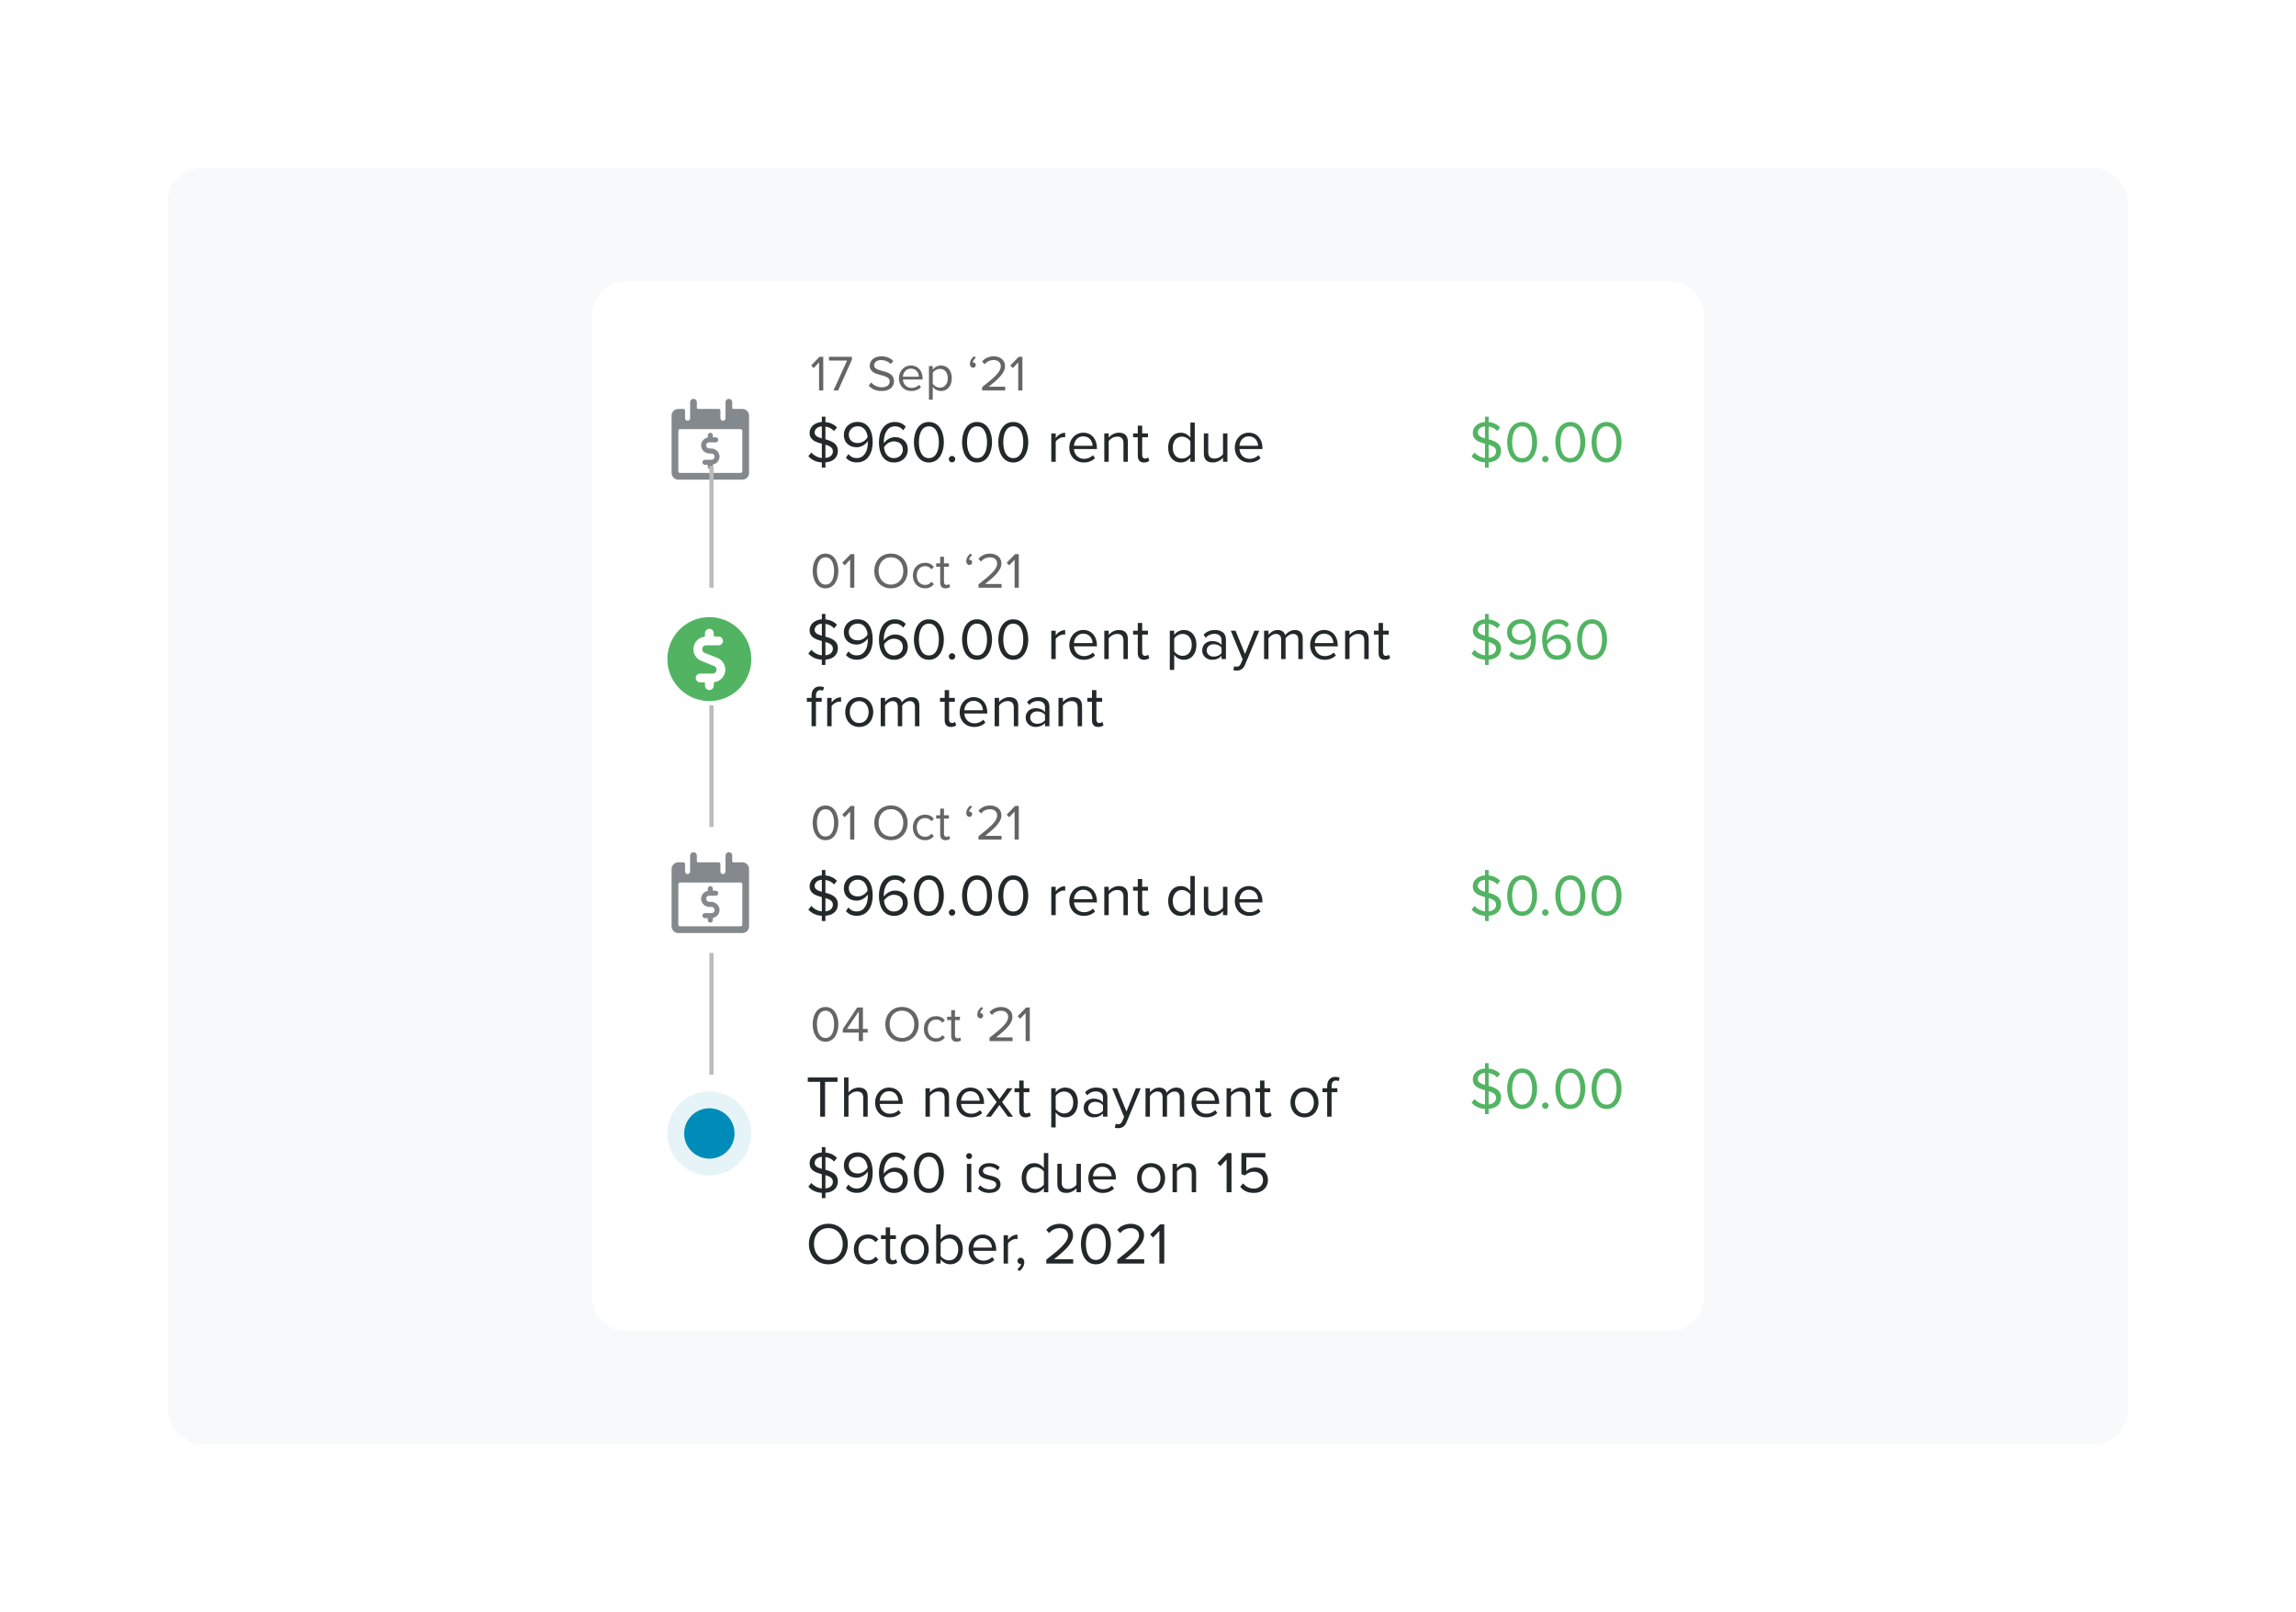 <svg width="547" height="384" viewBox="0 0 547 384" fill="none" xmlns="http://www.w3.org/2000/svg">
<g filter="url(#filter0_d_1138_4030)">
<rect x="36" y="36" width="467" height="304" rx="8" fill="#F7F9FA"/>
</g>
<g filter="url(#filter1_d_1138_4030)">
<path d="M137 71C137 66.582 140.582 63 145 63H394C398.418 63 402 66.582 402 71V305C402 309.418 398.418 313 394 313H145C140.582 313 137 309.418 137 305V71Z" fill="white"/>
<path d="M191.402 262V253.698H188.448V252.662H195.532V253.698H192.564V262H191.402ZM201.67 262V257.548C201.67 256.358 201.054 256.008 200.144 256.008C199.332 256.008 198.548 256.512 198.142 257.058V262H197.092V252.662H198.142V256.218C198.618 255.658 199.542 255.07 200.564 255.07C201.978 255.07 202.72 255.756 202.72 257.226V262H201.67ZM204.481 258.612C204.481 256.652 205.881 255.07 207.813 255.07C209.857 255.07 211.061 256.666 211.061 258.696V258.962H205.587C205.671 260.236 206.567 261.3 208.023 261.3C208.793 261.3 209.577 260.992 210.109 260.446L210.613 261.132C209.941 261.804 209.031 262.168 207.925 262.168C205.923 262.168 204.481 260.726 204.481 258.612ZM207.799 255.938C206.357 255.938 205.643 257.156 205.587 258.192H210.025C210.011 257.184 209.339 255.938 207.799 255.938ZM221.05 262V257.576C221.05 256.386 220.448 256.008 219.538 256.008C218.712 256.008 217.928 256.512 217.536 257.058V262H216.486V255.238H217.536V256.218C218.012 255.658 218.936 255.07 219.944 255.07C221.358 255.07 222.1 255.784 222.1 257.254V262H221.05ZM223.862 258.612C223.862 256.652 225.262 255.07 227.194 255.07C229.238 255.07 230.442 256.666 230.442 258.696V258.962H224.968C225.052 260.236 225.948 261.3 227.404 261.3C228.174 261.3 228.958 260.992 229.49 260.446L229.994 261.132C229.322 261.804 228.412 262.168 227.306 262.168C225.304 262.168 223.862 260.726 223.862 258.612ZM227.18 255.938C225.738 255.938 225.024 257.156 224.968 258.192H229.406C229.392 257.184 228.72 255.938 227.18 255.938ZM236.13 262L234.1 259.228L232.07 262H230.866L233.456 258.528L231.006 255.238H232.224L234.1 257.814L235.976 255.238H237.194L234.744 258.528L237.348 262H236.13ZM240.322 262.168C239.328 262.168 238.824 261.594 238.824 260.586V256.162H237.704V255.238H238.824V253.39H239.874V255.238H241.246V256.162H239.874V260.362C239.874 260.866 240.098 261.23 240.56 261.23C240.854 261.23 241.134 261.104 241.274 260.95L241.582 261.734C241.316 261.986 240.938 262.168 240.322 262.168ZM247.503 264.576H246.453V255.238H247.503V256.246C247.993 255.56 248.833 255.07 249.785 255.07C251.563 255.07 252.795 256.414 252.795 258.612C252.795 260.796 251.563 262.168 249.785 262.168C248.861 262.168 248.049 261.734 247.503 260.978V264.576ZM251.689 258.612C251.689 257.114 250.877 256.008 249.519 256.008C248.693 256.008 247.867 256.498 247.503 257.086V260.138C247.867 260.726 248.693 261.23 249.519 261.23C250.877 261.23 251.689 260.11 251.689 258.612ZM258.777 262V261.23C258.217 261.846 257.447 262.168 256.537 262.168C255.389 262.168 254.171 261.398 254.171 259.928C254.171 258.416 255.389 257.702 256.537 257.702C257.461 257.702 258.231 257.996 258.777 258.626V257.408C258.777 256.498 258.049 255.98 257.069 255.98C256.257 255.98 255.599 256.274 254.997 256.918L254.507 256.19C255.235 255.434 256.103 255.07 257.209 255.07C258.637 255.07 259.827 255.714 259.827 257.352V262H258.777ZM258.777 260.572V259.298C258.371 258.738 257.657 258.458 256.915 258.458C255.935 258.458 255.249 259.074 255.249 259.942C255.249 260.796 255.935 261.412 256.915 261.412C257.657 261.412 258.371 261.132 258.777 260.572ZM261.779 263.694C261.933 263.764 262.185 263.806 262.353 263.806C262.815 263.806 263.123 263.652 263.361 263.092L263.809 262.07L260.981 255.238H262.115L264.369 260.782L266.609 255.238H267.757L264.369 263.372C263.963 264.352 263.277 264.73 262.381 264.744C262.157 264.744 261.807 264.702 261.611 264.646L261.779 263.694ZM277.072 262V257.408C277.072 256.554 276.694 256.008 275.826 256.008C275.126 256.008 274.384 256.512 274.034 257.044V262H272.984V257.408C272.984 256.554 272.62 256.008 271.738 256.008C271.052 256.008 270.324 256.512 269.96 257.058V262H268.91V255.238H269.96V256.218C270.24 255.784 271.15 255.07 272.144 255.07C273.18 255.07 273.768 255.63 273.964 256.33C274.342 255.714 275.252 255.07 276.232 255.07C277.464 255.07 278.122 255.756 278.122 257.114V262H277.072ZM279.881 258.612C279.881 256.652 281.281 255.07 283.213 255.07C285.257 255.07 286.461 256.666 286.461 258.696V258.962H280.987C281.071 260.236 281.967 261.3 283.423 261.3C284.193 261.3 284.977 260.992 285.509 260.446L286.013 261.132C285.341 261.804 284.431 262.168 283.325 262.168C281.323 262.168 279.881 260.726 279.881 258.612ZM283.199 255.938C281.757 255.938 281.043 257.156 280.987 258.192H285.425C285.411 257.184 284.739 255.938 283.199 255.938ZM292.783 262V257.576C292.783 256.386 292.181 256.008 291.271 256.008C290.445 256.008 289.661 256.512 289.269 257.058V262H288.219V255.238H289.269V256.218C289.745 255.658 290.669 255.07 291.677 255.07C293.091 255.07 293.833 255.784 293.833 257.254V262H292.783ZM297.695 262.168C296.701 262.168 296.197 261.594 296.197 260.586V256.162H295.077V255.238H296.197V253.39H297.247V255.238H298.619V256.162H297.247V260.362C297.247 260.866 297.471 261.23 297.933 261.23C298.227 261.23 298.507 261.104 298.647 260.95L298.955 261.734C298.689 261.986 298.311 262.168 297.695 262.168ZM306.78 262.168C304.722 262.168 303.434 260.572 303.434 258.612C303.434 256.652 304.722 255.07 306.78 255.07C308.838 255.07 310.126 256.652 310.126 258.612C310.126 260.572 308.838 262.168 306.78 262.168ZM306.78 261.23C308.222 261.23 309.02 259.998 309.02 258.612C309.02 257.24 308.222 256.008 306.78 256.008C305.338 256.008 304.526 257.24 304.526 258.612C304.526 259.998 305.338 261.23 306.78 261.23ZM312.189 262V256.162H311.069V255.238H312.189V254.72C312.189 253.32 312.973 252.522 314.149 252.522C314.541 252.522 314.905 252.592 315.171 252.76L314.905 253.544C314.737 253.446 314.541 253.39 314.303 253.39C313.617 253.39 313.239 253.866 313.239 254.72V255.238H314.611V256.162H313.239V262H312.189ZM195.616 277.424C195.616 278.684 194.818 279.986 192.648 280.14V281.4H191.794V280.154C190.366 280.07 189.288 279.482 188.588 278.684L189.288 277.802C189.834 278.418 190.688 278.992 191.794 279.104V275.702C190.366 275.324 188.882 274.834 188.882 273.112C188.882 271.656 190.114 270.634 191.794 270.522V269.248H192.648V270.55C193.81 270.648 194.734 271.11 195.406 271.824L194.706 272.678C194.16 272.062 193.432 271.726 192.648 271.614V274.652C194.09 275.058 195.616 275.59 195.616 277.424ZM190.086 273.042C190.086 273.84 190.856 274.162 191.794 274.428V271.572C190.786 271.628 190.086 272.216 190.086 273.042ZM192.648 279.09C193.992 278.978 194.426 278.166 194.426 277.522C194.426 276.57 193.614 276.22 192.648 275.926V279.09ZM197.532 279.034L198.12 278.166C198.596 278.726 199.156 279.118 200.122 279.118C202.012 279.118 202.754 277.228 202.754 275.464C202.754 275.338 202.754 275.212 202.74 275.086C202.334 275.73 201.298 276.542 200.108 276.542C198.428 276.542 197.042 275.548 197.042 273.56C197.042 271.95 198.274 270.508 200.304 270.508C202.922 270.508 203.916 272.79 203.916 275.338C203.916 277.858 202.74 280.154 200.122 280.154C198.932 280.154 198.12 279.706 197.532 279.034ZM202.698 274.148C202.6 272.986 201.984 271.544 200.36 271.544C198.932 271.544 198.218 272.636 198.218 273.518C198.218 274.89 199.17 275.534 200.374 275.534C201.298 275.534 202.208 274.974 202.698 274.148ZM205.399 275.352C205.399 272.818 206.575 270.522 209.193 270.522C210.397 270.522 211.209 270.984 211.783 271.642L211.195 272.51C210.719 271.95 210.173 271.558 209.193 271.558C207.387 271.558 206.561 273.392 206.561 275.226C206.561 275.352 206.561 275.464 206.575 275.59C206.981 274.946 208.017 274.134 209.221 274.134C210.901 274.134 212.273 275.128 212.273 277.116C212.273 278.74 211.041 280.168 208.997 280.168C206.393 280.168 205.399 277.886 205.399 275.352ZM211.097 277.158C211.097 275.786 210.145 275.142 208.941 275.142C208.017 275.142 207.121 275.716 206.603 276.542C206.715 277.704 207.331 279.132 208.955 279.132C210.397 279.132 211.097 278.054 211.097 277.158ZM213.727 275.338C213.727 273.056 214.735 270.522 217.297 270.522C219.845 270.522 220.867 273.056 220.867 275.338C220.867 277.606 219.845 280.168 217.297 280.168C214.735 280.168 213.727 277.606 213.727 275.338ZM219.677 275.338C219.677 273.476 219.075 271.558 217.297 271.558C215.519 271.558 214.917 273.476 214.917 275.338C214.917 277.2 215.519 279.132 217.297 279.132C219.075 279.132 219.677 277.2 219.677 275.338ZM226.877 272.104C226.499 272.104 226.177 271.782 226.177 271.39C226.177 270.998 226.499 270.69 226.877 270.69C227.269 270.69 227.591 270.998 227.591 271.39C227.591 271.782 227.269 272.104 226.877 272.104ZM226.359 280V273.238H227.409V280H226.359ZM228.973 279.104L229.519 278.348C229.967 278.866 230.821 279.314 231.745 279.314C232.781 279.314 233.341 278.852 233.341 278.194C233.341 277.452 232.515 277.214 231.605 276.99C230.457 276.724 229.155 276.416 229.155 275.016C229.155 273.966 230.065 273.07 231.675 273.07C232.823 273.07 233.635 273.504 234.181 274.05L233.691 274.778C233.285 274.288 232.543 273.924 231.675 273.924C230.751 273.924 230.177 274.344 230.177 274.946C230.177 275.604 230.947 275.814 231.829 276.024C233.005 276.29 234.363 276.626 234.363 278.124C234.363 279.258 233.453 280.168 231.703 280.168C230.597 280.168 229.659 279.832 228.973 279.104ZM244.692 280V278.992C244.188 279.678 243.362 280.168 242.41 280.168C240.646 280.168 239.4 278.824 239.4 276.626C239.4 274.47 240.632 273.07 242.41 273.07C243.32 273.07 244.146 273.518 244.692 274.26V270.662H245.742V280H244.692ZM244.692 278.166V275.1C244.314 274.512 243.502 274.008 242.662 274.008C241.304 274.008 240.492 275.128 240.492 276.626C240.492 278.124 241.304 279.23 242.662 279.23C243.502 279.23 244.314 278.754 244.692 278.166ZM252.466 280V279.048C251.948 279.636 251.066 280.168 250.058 280.168C248.644 280.168 247.902 279.482 247.902 278.012V273.238H248.952V277.69C248.952 278.88 249.554 279.23 250.464 279.23C251.29 279.23 252.074 278.754 252.466 278.208V273.238H253.516V280H252.466ZM255.278 276.612C255.278 274.652 256.678 273.07 258.61 273.07C260.654 273.07 261.858 274.666 261.858 276.696V276.962H256.384C256.468 278.236 257.364 279.3 258.82 279.3C259.59 279.3 260.374 278.992 260.906 278.446L261.41 279.132C260.738 279.804 259.828 280.168 258.722 280.168C256.72 280.168 255.278 278.726 255.278 276.612ZM258.596 273.938C257.154 273.938 256.44 275.156 256.384 276.192H260.822C260.808 275.184 260.136 273.938 258.596 273.938ZM270.237 280.168C268.179 280.168 266.891 278.572 266.891 276.612C266.891 274.652 268.179 273.07 270.237 273.07C272.295 273.07 273.583 274.652 273.583 276.612C273.583 278.572 272.295 280.168 270.237 280.168ZM270.237 279.23C271.679 279.23 272.477 277.998 272.477 276.612C272.477 275.24 271.679 274.008 270.237 274.008C268.795 274.008 267.983 275.24 267.983 276.612C267.983 277.998 268.795 279.23 270.237 279.23ZM279.915 280V275.576C279.915 274.386 279.313 274.008 278.403 274.008C277.577 274.008 276.793 274.512 276.401 275.058V280H275.351V273.238H276.401V274.218C276.877 273.658 277.801 273.07 278.809 273.07C280.223 273.07 280.965 273.784 280.965 275.254V280H279.915ZM288.228 280V272.202L286.73 273.784L286.03 273.07L288.368 270.662H289.39V280H288.228ZM291.461 278.67L292.175 277.9C292.791 278.684 293.603 279.132 294.751 279.132C296.025 279.132 296.907 278.264 296.907 277.13C296.907 275.898 296.025 275.114 294.765 275.114C293.939 275.114 293.239 275.38 292.609 275.996L291.755 275.702V270.662H297.467V271.698H292.917V274.946C293.365 274.498 294.163 274.106 295.101 274.106C296.655 274.106 298.069 275.17 298.069 277.088C298.069 278.992 296.627 280.168 294.751 280.168C293.169 280.168 292.161 279.594 291.461 278.67ZM188.714 292.338C188.714 289.58 190.576 287.508 193.348 287.508C196.106 287.508 197.982 289.58 197.982 292.338C197.982 295.096 196.106 297.168 193.348 297.168C190.576 297.168 188.714 295.096 188.714 292.338ZM196.778 292.338C196.778 290.154 195.434 288.544 193.348 288.544C191.248 288.544 189.918 290.154 189.918 292.338C189.918 294.508 191.248 296.132 193.348 296.132C195.434 296.132 196.778 294.508 196.778 292.338ZM199.42 293.612C199.42 291.61 200.778 290.07 202.794 290.07C204.026 290.07 204.754 290.574 205.272 291.246L204.572 291.89C204.124 291.274 203.55 291.008 202.85 291.008C201.408 291.008 200.512 292.114 200.512 293.612C200.512 295.11 201.408 296.23 202.85 296.23C203.55 296.23 204.124 295.95 204.572 295.348L205.272 295.992C204.754 296.664 204.026 297.168 202.794 297.168C200.778 297.168 199.42 295.628 199.42 293.612ZM208.509 297.168C207.515 297.168 207.011 296.594 207.011 295.586V291.162H205.891V290.238H207.011V288.39H208.061V290.238H209.433V291.162H208.061V295.362C208.061 295.866 208.285 296.23 208.747 296.23C209.041 296.23 209.321 296.104 209.461 295.95L209.769 296.734C209.503 296.986 209.125 297.168 208.509 297.168ZM213.927 297.168C211.869 297.168 210.581 295.572 210.581 293.612C210.581 291.652 211.869 290.07 213.927 290.07C215.985 290.07 217.273 291.652 217.273 293.612C217.273 295.572 215.985 297.168 213.927 297.168ZM213.927 296.23C215.369 296.23 216.167 294.998 216.167 293.612C216.167 292.24 215.369 291.008 213.927 291.008C212.485 291.008 211.673 292.24 211.673 293.612C211.673 294.998 212.485 296.23 213.927 296.23ZM219.042 297V287.662H220.092V291.26C220.638 290.518 221.45 290.07 222.374 290.07C224.138 290.07 225.384 291.47 225.384 293.626C225.384 295.824 224.138 297.168 222.374 297.168C221.422 297.168 220.596 296.678 220.092 295.992V297H219.042ZM220.092 295.166C220.456 295.754 221.282 296.23 222.108 296.23C223.48 296.23 224.292 295.124 224.292 293.626C224.292 292.128 223.48 291.008 222.108 291.008C221.282 291.008 220.456 291.512 220.092 292.1V295.166ZM226.76 293.612C226.76 291.652 228.16 290.07 230.092 290.07C232.136 290.07 233.34 291.666 233.34 293.696V293.962H227.866C227.95 295.236 228.846 296.3 230.302 296.3C231.072 296.3 231.856 295.992 232.388 295.446L232.892 296.132C232.22 296.804 231.31 297.168 230.204 297.168C228.202 297.168 226.76 295.726 226.76 293.612ZM230.078 290.938C228.636 290.938 227.922 292.156 227.866 293.192H232.304C232.29 292.184 231.618 290.938 230.078 290.938ZM235.098 297V290.238H236.148V291.33C236.694 290.616 237.478 290.098 238.402 290.098V291.176C238.276 291.148 238.15 291.134 237.982 291.134C237.338 291.134 236.456 291.666 236.148 292.212V297H235.098ZM238.88 298.778L238.362 298.344C238.81 298.05 239.216 297.504 239.272 297.042C239.244 297.056 239.146 297.07 239.076 297.07C238.684 297.07 238.404 296.776 238.404 296.356C238.404 295.95 238.726 295.6 239.146 295.6C239.608 295.6 240.028 295.992 240.028 296.664C240.028 297.518 239.524 298.316 238.88 298.778ZM245.27 297V296.076C248.63 293.43 250.45 291.876 250.45 290.266C250.45 289.076 249.47 288.558 248.504 288.558C247.384 288.558 246.516 289.034 245.97 289.734L245.256 288.992C245.97 288.054 247.188 287.522 248.504 287.522C250.058 287.522 251.64 288.404 251.64 290.266C251.64 292.17 249.708 293.906 247.104 295.964H251.682V297H245.27ZM253.516 292.338C253.516 290.056 254.524 287.522 257.086 287.522C259.634 287.522 260.656 290.056 260.656 292.338C260.656 294.606 259.634 297.168 257.086 297.168C254.524 297.168 253.516 294.606 253.516 292.338ZM259.466 292.338C259.466 290.476 258.864 288.558 257.086 288.558C255.308 288.558 254.706 290.476 254.706 292.338C254.706 294.2 255.308 296.132 257.086 296.132C258.864 296.132 259.466 294.2 259.466 292.338ZM262.187 297V296.076C265.547 293.43 267.367 291.876 267.367 290.266C267.367 289.076 266.387 288.558 265.421 288.558C264.301 288.558 263.433 289.034 262.887 289.734L262.173 288.992C262.887 288.054 264.105 287.522 265.421 287.522C266.975 287.522 268.557 288.404 268.557 290.266C268.557 292.17 266.625 293.906 264.021 295.964H268.599V297H262.187ZM272.211 297V289.202L270.713 290.784L270.013 290.07L272.351 287.662H273.373V297H272.211Z" fill="#23282A"/>
<path d="M353.616 257.424C353.616 258.684 352.818 259.986 350.648 260.14V261.4H349.794V260.154C348.366 260.07 347.288 259.482 346.588 258.684L347.288 257.802C347.834 258.418 348.688 258.992 349.794 259.104V255.702C348.366 255.324 346.882 254.834 346.882 253.112C346.882 251.656 348.114 250.634 349.794 250.522V249.248H350.648V250.55C351.81 250.648 352.734 251.11 353.406 251.824L352.706 252.678C352.16 252.062 351.432 251.726 350.648 251.614V254.652C352.09 255.058 353.616 255.59 353.616 257.424ZM348.086 253.042C348.086 253.84 348.856 254.162 349.794 254.428V251.572C348.786 251.628 348.086 252.216 348.086 253.042ZM350.648 259.09C351.992 258.978 352.426 258.166 352.426 257.522C352.426 256.57 351.614 256.22 350.648 255.926V259.09ZM355.07 255.338C355.07 253.056 356.078 250.522 358.64 250.522C361.188 250.522 362.21 253.056 362.21 255.338C362.21 257.606 361.188 260.168 358.64 260.168C356.078 260.168 355.07 257.606 355.07 255.338ZM361.02 255.338C361.02 253.476 360.418 251.558 358.64 251.558C356.862 251.558 356.26 253.476 356.26 255.338C356.26 257.2 356.862 259.132 358.64 259.132C360.418 259.132 361.02 257.2 361.02 255.338ZM363.388 259.37C363.388 258.95 363.738 258.6 364.158 258.6C364.578 258.6 364.928 258.95 364.928 259.37C364.928 259.79 364.578 260.14 364.158 260.14C363.738 260.14 363.388 259.79 363.388 259.37ZM366.546 255.338C366.546 253.056 367.554 250.522 370.116 250.522C372.664 250.522 373.686 253.056 373.686 255.338C373.686 257.606 372.664 260.168 370.116 260.168C367.554 260.168 366.546 257.606 366.546 255.338ZM372.496 255.338C372.496 253.476 371.894 251.558 370.116 251.558C368.338 251.558 367.736 253.476 367.736 255.338C367.736 257.2 368.338 259.132 370.116 259.132C371.894 259.132 372.496 257.2 372.496 255.338ZM375.175 255.338C375.175 253.056 376.183 250.522 378.745 250.522C381.293 250.522 382.315 253.056 382.315 255.338C382.315 257.606 381.293 260.168 378.745 260.168C376.183 260.168 375.175 257.606 375.175 255.338ZM381.125 255.338C381.125 253.476 380.523 251.558 378.745 251.558C376.967 251.558 376.365 253.476 376.365 255.338C376.365 257.2 376.967 259.132 378.745 259.132C380.523 259.132 381.125 257.2 381.125 255.338Z" fill="#52B462"/>
<path d="M353.616 150.424C353.616 151.684 352.818 152.986 350.648 153.14V154.4H349.794V153.154C348.366 153.07 347.288 152.482 346.588 151.684L347.288 150.802C347.834 151.418 348.688 151.992 349.794 152.104V148.702C348.366 148.324 346.882 147.834 346.882 146.112C346.882 144.656 348.114 143.634 349.794 143.522V142.248H350.648V143.55C351.81 143.648 352.734 144.11 353.406 144.824L352.706 145.678C352.16 145.062 351.432 144.726 350.648 144.614V147.652C352.09 148.058 353.616 148.59 353.616 150.424ZM348.086 146.042C348.086 146.84 348.856 147.162 349.794 147.428V144.572C348.786 144.628 348.086 145.216 348.086 146.042ZM350.648 152.09C351.992 151.978 352.426 151.166 352.426 150.522C352.426 149.57 351.614 149.22 350.648 148.926V152.09ZM355.532 152.034L356.12 151.166C356.596 151.726 357.156 152.118 358.122 152.118C360.012 152.118 360.754 150.228 360.754 148.464C360.754 148.338 360.754 148.212 360.74 148.086C360.334 148.73 359.298 149.542 358.108 149.542C356.428 149.542 355.042 148.548 355.042 146.56C355.042 144.95 356.274 143.508 358.304 143.508C360.922 143.508 361.916 145.79 361.916 148.338C361.916 150.858 360.74 153.154 358.122 153.154C356.932 153.154 356.12 152.706 355.532 152.034ZM360.698 147.148C360.6 145.986 359.984 144.544 358.36 144.544C356.932 144.544 356.218 145.636 356.218 146.518C356.218 147.89 357.17 148.534 358.374 148.534C359.298 148.534 360.208 147.974 360.698 147.148ZM363.399 148.352C363.399 145.818 364.575 143.522 367.193 143.522C368.397 143.522 369.209 143.984 369.783 144.642L369.195 145.51C368.719 144.95 368.173 144.558 367.193 144.558C365.387 144.558 364.561 146.392 364.561 148.226C364.561 148.352 364.561 148.464 364.575 148.59C364.981 147.946 366.017 147.134 367.221 147.134C368.901 147.134 370.273 148.128 370.273 150.116C370.273 151.74 369.041 153.168 366.997 153.168C364.393 153.168 363.399 150.886 363.399 148.352ZM369.097 150.158C369.097 148.786 368.145 148.142 366.941 148.142C366.017 148.142 365.121 148.716 364.603 149.542C364.715 150.704 365.331 152.132 366.955 152.132C368.397 152.132 369.097 151.054 369.097 150.158ZM371.727 148.338C371.727 146.056 372.735 143.522 375.297 143.522C377.845 143.522 378.867 146.056 378.867 148.338C378.867 150.606 377.845 153.168 375.297 153.168C372.735 153.168 371.727 150.606 371.727 148.338ZM377.677 148.338C377.677 146.476 377.075 144.558 375.297 144.558C373.519 144.558 372.917 146.476 372.917 148.338C372.917 150.2 373.519 152.132 375.297 152.132C377.075 152.132 377.677 150.2 377.677 148.338Z" fill="#52B462"/>
<path d="M195.616 150.424C195.616 151.684 194.818 152.986 192.648 153.14V154.4H191.794V153.154C190.366 153.07 189.288 152.482 188.588 151.684L189.288 150.802C189.834 151.418 190.688 151.992 191.794 152.104V148.702C190.366 148.324 188.882 147.834 188.882 146.112C188.882 144.656 190.114 143.634 191.794 143.522V142.248H192.648V143.55C193.81 143.648 194.734 144.11 195.406 144.824L194.706 145.678C194.16 145.062 193.432 144.726 192.648 144.614V147.652C194.09 148.058 195.616 148.59 195.616 150.424ZM190.086 146.042C190.086 146.84 190.856 147.162 191.794 147.428V144.572C190.786 144.628 190.086 145.216 190.086 146.042ZM192.648 152.09C193.992 151.978 194.426 151.166 194.426 150.522C194.426 149.57 193.614 149.22 192.648 148.926V152.09ZM197.532 152.034L198.12 151.166C198.596 151.726 199.156 152.118 200.122 152.118C202.012 152.118 202.754 150.228 202.754 148.464C202.754 148.338 202.754 148.212 202.74 148.086C202.334 148.73 201.298 149.542 200.108 149.542C198.428 149.542 197.042 148.548 197.042 146.56C197.042 144.95 198.274 143.508 200.304 143.508C202.922 143.508 203.916 145.79 203.916 148.338C203.916 150.858 202.74 153.154 200.122 153.154C198.932 153.154 198.12 152.706 197.532 152.034ZM202.698 147.148C202.6 145.986 201.984 144.544 200.36 144.544C198.932 144.544 198.218 145.636 198.218 146.518C198.218 147.89 199.17 148.534 200.374 148.534C201.298 148.534 202.208 147.974 202.698 147.148ZM205.399 148.352C205.399 145.818 206.575 143.522 209.193 143.522C210.397 143.522 211.209 143.984 211.783 144.642L211.195 145.51C210.719 144.95 210.173 144.558 209.193 144.558C207.387 144.558 206.561 146.392 206.561 148.226C206.561 148.352 206.561 148.464 206.575 148.59C206.981 147.946 208.017 147.134 209.221 147.134C210.901 147.134 212.273 148.128 212.273 150.116C212.273 151.74 211.041 153.168 208.997 153.168C206.393 153.168 205.399 150.886 205.399 148.352ZM211.097 150.158C211.097 148.786 210.145 148.142 208.941 148.142C208.017 148.142 207.121 148.716 206.603 149.542C206.715 150.704 207.331 152.132 208.955 152.132C210.397 152.132 211.097 151.054 211.097 150.158ZM213.727 148.338C213.727 146.056 214.735 143.522 217.297 143.522C219.845 143.522 220.867 146.056 220.867 148.338C220.867 150.606 219.845 153.168 217.297 153.168C214.735 153.168 213.727 150.606 213.727 148.338ZM219.677 148.338C219.677 146.476 219.075 144.558 217.297 144.558C215.519 144.558 214.917 146.476 214.917 148.338C214.917 150.2 215.519 152.132 217.297 152.132C219.075 152.132 219.677 150.2 219.677 148.338ZM222.045 152.37C222.045 151.95 222.395 151.6 222.815 151.6C223.235 151.6 223.585 151.95 223.585 152.37C223.585 152.79 223.235 153.14 222.815 153.14C222.395 153.14 222.045 152.79 222.045 152.37ZM225.203 148.338C225.203 146.056 226.211 143.522 228.773 143.522C231.321 143.522 232.343 146.056 232.343 148.338C232.343 150.606 231.321 153.168 228.773 153.168C226.211 153.168 225.203 150.606 225.203 148.338ZM231.153 148.338C231.153 146.476 230.551 144.558 228.773 144.558C226.995 144.558 226.393 146.476 226.393 148.338C226.393 150.2 226.995 152.132 228.773 152.132C230.551 152.132 231.153 150.2 231.153 148.338ZM233.832 148.338C233.832 146.056 234.84 143.522 237.402 143.522C239.95 143.522 240.972 146.056 240.972 148.338C240.972 150.606 239.95 153.168 237.402 153.168C234.84 153.168 233.832 150.606 233.832 148.338ZM239.782 148.338C239.782 146.476 239.18 144.558 237.402 144.558C235.624 144.558 235.022 146.476 235.022 148.338C235.022 150.2 235.624 152.132 237.402 152.132C239.18 152.132 239.782 150.2 239.782 148.338ZM246.464 153V146.238H247.514V147.33C248.06 146.616 248.844 146.098 249.768 146.098V147.176C249.642 147.148 249.516 147.134 249.348 147.134C248.704 147.134 247.822 147.666 247.514 148.212V153H246.464ZM250.75 149.612C250.75 147.652 252.15 146.07 254.082 146.07C256.126 146.07 257.33 147.666 257.33 149.696V149.962H251.856C251.94 151.236 252.836 152.3 254.292 152.3C255.062 152.3 255.846 151.992 256.378 151.446L256.882 152.132C256.21 152.804 255.3 153.168 254.194 153.168C252.192 153.168 250.75 151.726 250.75 149.612ZM254.068 146.938C252.626 146.938 251.912 148.156 251.856 149.192H256.294C256.28 148.184 255.608 146.938 254.068 146.938ZM263.652 153V148.576C263.652 147.386 263.05 147.008 262.14 147.008C261.314 147.008 260.53 147.512 260.138 148.058V153H259.088V146.238H260.138V147.218C260.614 146.658 261.538 146.07 262.546 146.07C263.96 146.07 264.702 146.784 264.702 148.254V153H263.652ZM268.564 153.168C267.57 153.168 267.066 152.594 267.066 151.586V147.162H265.946V146.238H267.066V144.39H268.116V146.238H269.488V147.162H268.116V151.362C268.116 151.866 268.34 152.23 268.802 152.23C269.096 152.23 269.376 152.104 269.516 151.95L269.824 152.734C269.558 152.986 269.18 153.168 268.564 153.168ZM275.745 155.576H274.695V146.238H275.745V147.246C276.235 146.56 277.075 146.07 278.027 146.07C279.805 146.07 281.037 147.414 281.037 149.612C281.037 151.796 279.805 153.168 278.027 153.168C277.103 153.168 276.291 152.734 275.745 151.978V155.576ZM279.931 149.612C279.931 148.114 279.119 147.008 277.761 147.008C276.935 147.008 276.109 147.498 275.745 148.086V151.138C276.109 151.726 276.935 152.23 277.761 152.23C279.119 152.23 279.931 151.11 279.931 149.612ZM287.019 153V152.23C286.459 152.846 285.689 153.168 284.779 153.168C283.631 153.168 282.413 152.398 282.413 150.928C282.413 149.416 283.631 148.702 284.779 148.702C285.703 148.702 286.473 148.996 287.019 149.626V148.408C287.019 147.498 286.291 146.98 285.311 146.98C284.499 146.98 283.841 147.274 283.239 147.918L282.749 147.19C283.477 146.434 284.345 146.07 285.451 146.07C286.879 146.07 288.069 146.714 288.069 148.352V153H287.019ZM287.019 151.572V150.298C286.613 149.738 285.899 149.458 285.157 149.458C284.177 149.458 283.491 150.074 283.491 150.942C283.491 151.796 284.177 152.412 285.157 152.412C285.899 152.412 286.613 152.132 287.019 151.572ZM290.021 154.694C290.175 154.764 290.427 154.806 290.595 154.806C291.057 154.806 291.365 154.652 291.603 154.092L292.051 153.07L289.223 146.238H290.357L292.611 151.782L294.851 146.238H295.999L292.611 154.372C292.205 155.352 291.519 155.73 290.623 155.744C290.399 155.744 290.049 155.702 289.853 155.646L290.021 154.694ZM305.314 153V148.408C305.314 147.554 304.936 147.008 304.068 147.008C303.368 147.008 302.626 147.512 302.276 148.044V153H301.226V148.408C301.226 147.554 300.862 147.008 299.98 147.008C299.294 147.008 298.566 147.512 298.202 148.058V153H297.152V146.238H298.202V147.218C298.482 146.784 299.392 146.07 300.386 146.07C301.422 146.07 302.01 146.63 302.206 147.33C302.584 146.714 303.494 146.07 304.474 146.07C305.706 146.07 306.364 146.756 306.364 148.114V153H305.314ZM308.124 149.612C308.124 147.652 309.524 146.07 311.456 146.07C313.5 146.07 314.704 147.666 314.704 149.696V149.962H309.23C309.314 151.236 310.21 152.3 311.666 152.3C312.436 152.3 313.22 151.992 313.752 151.446L314.256 152.132C313.584 152.804 312.674 153.168 311.568 153.168C309.566 153.168 308.124 151.726 308.124 149.612ZM311.442 146.938C310 146.938 309.286 148.156 309.23 149.192H313.668C313.654 148.184 312.982 146.938 311.442 146.938ZM321.025 153V148.576C321.025 147.386 320.423 147.008 319.513 147.008C318.687 147.008 317.903 147.512 317.511 148.058V153H316.461V146.238H317.511V147.218C317.987 146.658 318.911 146.07 319.919 146.07C321.333 146.07 322.075 146.784 322.075 148.254V153H321.025ZM325.937 153.168C324.943 153.168 324.439 152.594 324.439 151.586V147.162H323.319V146.238H324.439V144.39H325.489V146.238H326.861V147.162H325.489V151.362C325.489 151.866 325.713 152.23 326.175 152.23C326.469 152.23 326.749 152.104 326.889 151.95L327.197 152.734C326.931 152.986 326.553 153.168 325.937 153.168ZM189.344 169V163.162H188.224V162.238H189.344V161.72C189.344 160.32 190.128 159.522 191.304 159.522C191.696 159.522 192.06 159.592 192.326 159.76L192.06 160.544C191.892 160.446 191.696 160.39 191.458 160.39C190.772 160.39 190.394 160.866 190.394 161.72V162.238H191.766V163.162H190.394V169H189.344ZM193.072 169V162.238H194.122V163.33C194.668 162.616 195.452 162.098 196.376 162.098V163.176C196.25 163.148 196.124 163.134 195.956 163.134C195.312 163.134 194.43 163.666 194.122 164.212V169H193.072ZM200.704 169.168C198.646 169.168 197.358 167.572 197.358 165.612C197.358 163.652 198.646 162.07 200.704 162.07C202.762 162.07 204.05 163.652 204.05 165.612C204.05 167.572 202.762 169.168 200.704 169.168ZM200.704 168.23C202.146 168.23 202.944 166.998 202.944 165.612C202.944 164.24 202.146 163.008 200.704 163.008C199.262 163.008 198.45 164.24 198.45 165.612C198.45 166.998 199.262 168.23 200.704 168.23ZM213.981 169V164.408C213.981 163.554 213.603 163.008 212.735 163.008C212.035 163.008 211.293 163.512 210.943 164.044V169H209.893V164.408C209.893 163.554 209.529 163.008 208.647 163.008C207.961 163.008 207.233 163.512 206.869 164.058V169H205.819V162.238H206.869V163.218C207.149 162.784 208.059 162.07 209.053 162.07C210.089 162.07 210.677 162.63 210.873 163.33C211.251 162.714 212.161 162.07 213.141 162.07C214.373 162.07 215.031 162.756 215.031 164.114V169H213.981ZM222.557 169.168C221.563 169.168 221.059 168.594 221.059 167.586V163.162H219.939V162.238H221.059V160.39H222.109V162.238H223.481V163.162H222.109V167.362C222.109 167.866 222.333 168.23 222.795 168.23C223.089 168.23 223.369 168.104 223.509 167.95L223.817 168.734C223.551 168.986 223.173 169.168 222.557 169.168ZM224.63 165.612C224.63 163.652 226.03 162.07 227.962 162.07C230.006 162.07 231.21 163.666 231.21 165.696V165.962H225.736C225.82 167.236 226.716 168.3 228.172 168.3C228.942 168.3 229.726 167.992 230.258 167.446L230.762 168.132C230.09 168.804 229.18 169.168 228.074 169.168C226.072 169.168 224.63 167.726 224.63 165.612ZM227.948 162.938C226.506 162.938 225.792 164.156 225.736 165.192H230.174C230.16 164.184 229.488 162.938 227.948 162.938ZM237.532 169V164.576C237.532 163.386 236.93 163.008 236.02 163.008C235.194 163.008 234.41 163.512 234.018 164.058V169H232.968V162.238H234.018V163.218C234.494 162.658 235.418 162.07 236.426 162.07C237.84 162.07 238.582 162.784 238.582 164.254V169H237.532ZM244.964 169V168.23C244.404 168.846 243.634 169.168 242.724 169.168C241.576 169.168 240.358 168.398 240.358 166.928C240.358 165.416 241.576 164.702 242.724 164.702C243.648 164.702 244.418 164.996 244.964 165.626V164.408C244.964 163.498 244.236 162.98 243.256 162.98C242.444 162.98 241.786 163.274 241.184 163.918L240.694 163.19C241.422 162.434 242.29 162.07 243.396 162.07C244.824 162.07 246.014 162.714 246.014 164.352V169H244.964ZM244.964 167.572V166.298C244.558 165.738 243.844 165.458 243.102 165.458C242.122 165.458 241.436 166.074 241.436 166.942C241.436 167.796 242.122 168.412 243.102 168.412C243.844 168.412 244.558 168.132 244.964 167.572ZM252.74 169V164.576C252.74 163.386 252.138 163.008 251.228 163.008C250.402 163.008 249.618 163.512 249.226 164.058V169H248.176V162.238H249.226V163.218C249.702 162.658 250.626 162.07 251.634 162.07C253.048 162.07 253.79 162.784 253.79 164.254V169H252.74ZM257.652 169.168C256.658 169.168 256.154 168.594 256.154 167.586V163.162H255.034V162.238H256.154V160.39H257.204V162.238H258.576V163.162H257.204V167.362C257.204 167.866 257.428 168.23 257.89 168.23C258.184 168.23 258.464 168.104 258.604 167.95L258.912 168.734C258.646 168.986 258.268 169.168 257.652 169.168Z" fill="#23282A"/>
<path d="M195.616 103.424C195.616 104.684 194.818 105.986 192.648 106.14V107.4H191.794V106.154C190.366 106.07 189.288 105.482 188.588 104.684L189.288 103.802C189.834 104.418 190.688 104.992 191.794 105.104V101.702C190.366 101.324 188.882 100.834 188.882 99.112C188.882 97.656 190.114 96.634 191.794 96.522V95.248H192.648V96.55C193.81 96.648 194.734 97.11 195.406 97.824L194.706 98.678C194.16 98.062 193.432 97.726 192.648 97.614V100.652C194.09 101.058 195.616 101.59 195.616 103.424ZM190.086 99.042C190.086 99.84 190.856 100.162 191.794 100.428V97.572C190.786 97.628 190.086 98.216 190.086 99.042ZM192.648 105.09C193.992 104.978 194.426 104.166 194.426 103.522C194.426 102.57 193.614 102.22 192.648 101.926V105.09ZM197.532 105.034L198.12 104.166C198.596 104.726 199.156 105.118 200.122 105.118C202.012 105.118 202.754 103.228 202.754 101.464C202.754 101.338 202.754 101.212 202.74 101.086C202.334 101.73 201.298 102.542 200.108 102.542C198.428 102.542 197.042 101.548 197.042 99.56C197.042 97.95 198.274 96.508 200.304 96.508C202.922 96.508 203.916 98.79 203.916 101.338C203.916 103.858 202.74 106.154 200.122 106.154C198.932 106.154 198.12 105.706 197.532 105.034ZM202.698 100.148C202.6 98.986 201.984 97.544 200.36 97.544C198.932 97.544 198.218 98.636 198.218 99.518C198.218 100.89 199.17 101.534 200.374 101.534C201.298 101.534 202.208 100.974 202.698 100.148ZM205.399 101.352C205.399 98.818 206.575 96.522 209.193 96.522C210.397 96.522 211.209 96.984 211.783 97.642L211.195 98.51C210.719 97.95 210.173 97.558 209.193 97.558C207.387 97.558 206.561 99.392 206.561 101.226C206.561 101.352 206.561 101.464 206.575 101.59C206.981 100.946 208.017 100.134 209.221 100.134C210.901 100.134 212.273 101.128 212.273 103.116C212.273 104.74 211.041 106.168 208.997 106.168C206.393 106.168 205.399 103.886 205.399 101.352ZM211.097 103.158C211.097 101.786 210.145 101.142 208.941 101.142C208.017 101.142 207.121 101.716 206.603 102.542C206.715 103.704 207.331 105.132 208.955 105.132C210.397 105.132 211.097 104.054 211.097 103.158ZM213.727 101.338C213.727 99.056 214.735 96.522 217.297 96.522C219.845 96.522 220.867 99.056 220.867 101.338C220.867 103.606 219.845 106.168 217.297 106.168C214.735 106.168 213.727 103.606 213.727 101.338ZM219.677 101.338C219.677 99.476 219.075 97.558 217.297 97.558C215.519 97.558 214.917 99.476 214.917 101.338C214.917 103.2 215.519 105.132 217.297 105.132C219.075 105.132 219.677 103.2 219.677 101.338ZM222.045 105.37C222.045 104.95 222.395 104.6 222.815 104.6C223.235 104.6 223.585 104.95 223.585 105.37C223.585 105.79 223.235 106.14 222.815 106.14C222.395 106.14 222.045 105.79 222.045 105.37ZM225.203 101.338C225.203 99.056 226.211 96.522 228.773 96.522C231.321 96.522 232.343 99.056 232.343 101.338C232.343 103.606 231.321 106.168 228.773 106.168C226.211 106.168 225.203 103.606 225.203 101.338ZM231.153 101.338C231.153 99.476 230.551 97.558 228.773 97.558C226.995 97.558 226.393 99.476 226.393 101.338C226.393 103.2 226.995 105.132 228.773 105.132C230.551 105.132 231.153 103.2 231.153 101.338ZM233.832 101.338C233.832 99.056 234.84 96.522 237.402 96.522C239.95 96.522 240.972 99.056 240.972 101.338C240.972 103.606 239.95 106.168 237.402 106.168C234.84 106.168 233.832 103.606 233.832 101.338ZM239.782 101.338C239.782 99.476 239.18 97.558 237.402 97.558C235.624 97.558 235.022 99.476 235.022 101.338C235.022 103.2 235.624 105.132 237.402 105.132C239.18 105.132 239.782 103.2 239.782 101.338ZM246.464 106V99.238H247.514V100.33C248.06 99.616 248.844 99.098 249.768 99.098V100.176C249.642 100.148 249.516 100.134 249.348 100.134C248.704 100.134 247.822 100.666 247.514 101.212V106H246.464ZM250.75 102.612C250.75 100.652 252.15 99.07 254.082 99.07C256.126 99.07 257.33 100.666 257.33 102.696V102.962H251.856C251.94 104.236 252.836 105.3 254.292 105.3C255.062 105.3 255.846 104.992 256.378 104.446L256.882 105.132C256.21 105.804 255.3 106.168 254.194 106.168C252.192 106.168 250.75 104.726 250.75 102.612ZM254.068 99.938C252.626 99.938 251.912 101.156 251.856 102.192H256.294C256.28 101.184 255.608 99.938 254.068 99.938ZM263.652 106V101.576C263.652 100.386 263.05 100.008 262.14 100.008C261.314 100.008 260.53 100.512 260.138 101.058V106H259.088V99.238H260.138V100.218C260.614 99.658 261.538 99.07 262.546 99.07C263.96 99.07 264.702 99.784 264.702 101.254V106H263.652ZM268.564 106.168C267.57 106.168 267.066 105.594 267.066 104.586V100.162H265.946V99.238H267.066V97.39H268.116V99.238H269.488V100.162H268.116V104.362C268.116 104.866 268.34 105.23 268.802 105.23C269.096 105.23 269.376 105.104 269.516 104.95L269.824 105.734C269.558 105.986 269.18 106.168 268.564 106.168ZM279.595 106V104.992C279.091 105.678 278.265 106.168 277.313 106.168C275.549 106.168 274.303 104.824 274.303 102.626C274.303 100.47 275.535 99.07 277.313 99.07C278.223 99.07 279.049 99.518 279.595 100.26V96.662H280.645V106H279.595ZM279.595 104.166V101.1C279.217 100.512 278.405 100.008 277.565 100.008C276.207 100.008 275.395 101.128 275.395 102.626C275.395 104.124 276.207 105.23 277.565 105.23C278.405 105.23 279.217 104.754 279.595 104.166ZM287.369 106V105.048C286.851 105.636 285.969 106.168 284.961 106.168C283.547 106.168 282.805 105.482 282.805 104.012V99.238H283.855V103.69C283.855 104.88 284.457 105.23 285.367 105.23C286.193 105.23 286.977 104.754 287.369 104.208V99.238H288.419V106H287.369ZM290.181 102.612C290.181 100.652 291.581 99.07 293.513 99.07C295.557 99.07 296.761 100.666 296.761 102.696V102.962H291.287C291.371 104.236 292.267 105.3 293.723 105.3C294.493 105.3 295.277 104.992 295.809 104.446L296.313 105.132C295.641 105.804 294.731 106.168 293.625 106.168C291.623 106.168 290.181 104.726 290.181 102.612ZM293.499 99.938C292.057 99.938 291.343 101.156 291.287 102.192H295.725C295.711 101.184 295.039 99.938 293.499 99.938Z" fill="#23282A"/>
<path d="M353.616 103.424C353.616 104.684 352.818 105.986 350.648 106.14V107.4H349.794V106.154C348.366 106.07 347.288 105.482 346.588 104.684L347.288 103.802C347.834 104.418 348.688 104.992 349.794 105.104V101.702C348.366 101.324 346.882 100.834 346.882 99.112C346.882 97.656 348.114 96.634 349.794 96.522V95.248H350.648V96.55C351.81 96.648 352.734 97.11 353.406 97.824L352.706 98.678C352.16 98.062 351.432 97.726 350.648 97.614V100.652C352.09 101.058 353.616 101.59 353.616 103.424ZM348.086 99.042C348.086 99.84 348.856 100.162 349.794 100.428V97.572C348.786 97.628 348.086 98.216 348.086 99.042ZM350.648 105.09C351.992 104.978 352.426 104.166 352.426 103.522C352.426 102.57 351.614 102.22 350.648 101.926V105.09ZM355.07 101.338C355.07 99.056 356.078 96.522 358.64 96.522C361.188 96.522 362.21 99.056 362.21 101.338C362.21 103.606 361.188 106.168 358.64 106.168C356.078 106.168 355.07 103.606 355.07 101.338ZM361.02 101.338C361.02 99.476 360.418 97.558 358.64 97.558C356.862 97.558 356.26 99.476 356.26 101.338C356.26 103.2 356.862 105.132 358.64 105.132C360.418 105.132 361.02 103.2 361.02 101.338ZM363.388 105.37C363.388 104.95 363.738 104.6 364.158 104.6C364.578 104.6 364.928 104.95 364.928 105.37C364.928 105.79 364.578 106.14 364.158 106.14C363.738 106.14 363.388 105.79 363.388 105.37ZM366.546 101.338C366.546 99.056 367.554 96.522 370.116 96.522C372.664 96.522 373.686 99.056 373.686 101.338C373.686 103.606 372.664 106.168 370.116 106.168C367.554 106.168 366.546 103.606 366.546 101.338ZM372.496 101.338C372.496 99.476 371.894 97.558 370.116 97.558C368.338 97.558 367.736 99.476 367.736 101.338C367.736 103.2 368.338 105.132 370.116 105.132C371.894 105.132 372.496 103.2 372.496 101.338ZM375.175 101.338C375.175 99.056 376.183 96.522 378.745 96.522C381.293 96.522 382.315 99.056 382.315 101.338C382.315 103.606 381.293 106.168 378.745 106.168C376.183 106.168 375.175 103.606 375.175 101.338ZM381.125 101.338C381.125 99.476 380.523 97.558 378.745 97.558C376.967 97.558 376.365 99.476 376.365 101.338C376.365 103.2 376.967 105.132 378.745 105.132C380.523 105.132 381.125 103.2 381.125 101.338Z" fill="#52B462"/>
<g opacity="0.8">
<path d="M172.853 93.408H170.646C170.593 93.408 170.542 93.386 170.504 93.349C170.467 93.311 170.446 93.26 170.446 93.207V91.802C170.446 91.59 170.361 91.386 170.211 91.235C170.06 91.085 169.856 91 169.643 91C169.43 91 169.226 91.085 169.076 91.235C168.925 91.386 168.841 91.59 168.841 91.802V95.615C168.841 95.774 168.777 95.927 168.664 96.04C168.551 96.153 168.398 96.216 168.239 96.216C168.079 96.216 167.926 96.153 167.813 96.04C167.7 95.927 167.637 95.774 167.637 95.615V93.809C167.637 93.703 167.595 93.6 167.519 93.525C167.444 93.45 167.342 93.408 167.236 93.408H162.22C162.167 93.408 162.116 93.387 162.078 93.349C162.04 93.312 162.019 93.261 162.019 93.208V91.802C162.019 91.59 161.934 91.386 161.784 91.235C161.633 91.085 161.429 91 161.217 91C161.004 91 160.8 91.085 160.649 91.235C160.499 91.386 160.414 91.59 160.414 91.802V95.615C160.414 95.774 160.351 95.927 160.238 96.04C160.125 96.153 159.972 96.216 159.812 96.216C159.652 96.216 159.499 96.153 159.386 96.04C159.274 95.927 159.21 95.774 159.21 95.615V93.809C159.21 93.703 159.168 93.6 159.093 93.525C159.017 93.45 158.915 93.408 158.809 93.408H157.605C157.179 93.408 156.771 93.577 156.47 93.878C156.169 94.179 156 94.587 156 95.013V108.656C156 109.082 156.169 109.49 156.47 109.791C156.771 110.092 157.179 110.261 157.605 110.261H172.853C173.279 110.261 173.687 110.092 173.988 109.791C174.289 109.49 174.458 109.082 174.458 108.656V95.013C174.458 94.587 174.289 94.179 173.988 93.878C173.687 93.577 173.279 93.408 172.853 93.408ZM172.853 108.255C172.853 108.361 172.811 108.463 172.736 108.538C172.661 108.614 172.558 108.656 172.452 108.656H158.006C157.9 108.656 157.798 108.614 157.723 108.538C157.647 108.463 157.605 108.361 157.605 108.255V98.624C157.605 98.518 157.647 98.416 157.723 98.34C157.798 98.265 157.9 98.223 158.006 98.223H172.452C172.558 98.223 172.661 98.265 172.736 98.34C172.811 98.416 172.853 98.518 172.853 98.624V108.255Z" fill="#656C70"/>
<path d="M165.388 102.834H165.067C164.859 102.847 164.654 102.777 164.496 102.64C164.339 102.502 164.242 102.308 164.226 102.1C164.226 101.553 164.637 101.366 165.069 101.366L166.514 101.37C166.673 101.37 166.826 101.307 166.939 101.194C167.052 101.081 167.116 100.928 167.116 100.769C167.116 100.609 167.052 100.456 166.939 100.343C166.826 100.23 166.673 100.167 166.514 100.167H165.83V99.696C165.83 99.537 165.766 99.384 165.654 99.271C165.541 99.158 165.388 99.094 165.228 99.094C165.068 99.094 164.915 99.158 164.802 99.271C164.689 99.384 164.626 99.537 164.626 99.696V100.212C164.257 100.287 163.915 100.461 163.637 100.715C163.445 100.891 163.291 101.105 163.185 101.344C163.079 101.583 163.023 101.841 163.021 102.102C163.037 102.629 163.261 103.129 163.644 103.492C164.028 103.855 164.54 104.051 165.067 104.037H165.388C165.494 104.023 165.601 104.031 165.703 104.061C165.805 104.091 165.899 104.143 165.979 104.212C166.06 104.282 166.124 104.368 166.168 104.465C166.212 104.562 166.235 104.667 166.235 104.773C166.235 104.88 166.212 104.985 166.168 105.081C166.124 105.178 166.06 105.264 165.979 105.334C165.899 105.404 165.805 105.456 165.703 105.486C165.601 105.516 165.494 105.524 165.388 105.509H163.944C163.784 105.509 163.631 105.573 163.518 105.685C163.405 105.798 163.342 105.951 163.342 106.111C163.342 106.271 163.405 106.424 163.518 106.537C163.631 106.65 163.784 106.713 163.944 106.713H164.624V107.182C164.624 107.342 164.688 107.495 164.801 107.608C164.914 107.721 165.067 107.784 165.226 107.784C165.386 107.784 165.539 107.721 165.652 107.608C165.765 107.495 165.828 107.342 165.828 107.182V106.662C166.272 106.579 166.674 106.346 166.966 106.001C167.259 105.657 167.423 105.222 167.433 104.771C167.417 104.243 167.193 103.744 166.81 103.381C166.427 103.018 165.916 102.821 165.388 102.834V102.834Z" fill="#656C70"/>
</g>
<path d="M195.616 211.424C195.616 212.684 194.818 213.986 192.648 214.14V215.4H191.794V214.154C190.366 214.07 189.288 213.482 188.588 212.684L189.288 211.802C189.834 212.418 190.688 212.992 191.794 213.104V209.702C190.366 209.324 188.882 208.834 188.882 207.112C188.882 205.656 190.114 204.634 191.794 204.522V203.248H192.648V204.55C193.81 204.648 194.734 205.11 195.406 205.824L194.706 206.678C194.16 206.062 193.432 205.726 192.648 205.614V208.652C194.09 209.058 195.616 209.59 195.616 211.424ZM190.086 207.042C190.086 207.84 190.856 208.162 191.794 208.428V205.572C190.786 205.628 190.086 206.216 190.086 207.042ZM192.648 213.09C193.992 212.978 194.426 212.166 194.426 211.522C194.426 210.57 193.614 210.22 192.648 209.926V213.09ZM197.532 213.034L198.12 212.166C198.596 212.726 199.156 213.118 200.122 213.118C202.012 213.118 202.754 211.228 202.754 209.464C202.754 209.338 202.754 209.212 202.74 209.086C202.334 209.73 201.298 210.542 200.108 210.542C198.428 210.542 197.042 209.548 197.042 207.56C197.042 205.95 198.274 204.508 200.304 204.508C202.922 204.508 203.916 206.79 203.916 209.338C203.916 211.858 202.74 214.154 200.122 214.154C198.932 214.154 198.12 213.706 197.532 213.034ZM202.698 208.148C202.6 206.986 201.984 205.544 200.36 205.544C198.932 205.544 198.218 206.636 198.218 207.518C198.218 208.89 199.17 209.534 200.374 209.534C201.298 209.534 202.208 208.974 202.698 208.148ZM205.399 209.352C205.399 206.818 206.575 204.522 209.193 204.522C210.397 204.522 211.209 204.984 211.783 205.642L211.195 206.51C210.719 205.95 210.173 205.558 209.193 205.558C207.387 205.558 206.561 207.392 206.561 209.226C206.561 209.352 206.561 209.464 206.575 209.59C206.981 208.946 208.017 208.134 209.221 208.134C210.901 208.134 212.273 209.128 212.273 211.116C212.273 212.74 211.041 214.168 208.997 214.168C206.393 214.168 205.399 211.886 205.399 209.352ZM211.097 211.158C211.097 209.786 210.145 209.142 208.941 209.142C208.017 209.142 207.121 209.716 206.603 210.542C206.715 211.704 207.331 213.132 208.955 213.132C210.397 213.132 211.097 212.054 211.097 211.158ZM213.727 209.338C213.727 207.056 214.735 204.522 217.297 204.522C219.845 204.522 220.867 207.056 220.867 209.338C220.867 211.606 219.845 214.168 217.297 214.168C214.735 214.168 213.727 211.606 213.727 209.338ZM219.677 209.338C219.677 207.476 219.075 205.558 217.297 205.558C215.519 205.558 214.917 207.476 214.917 209.338C214.917 211.2 215.519 213.132 217.297 213.132C219.075 213.132 219.677 211.2 219.677 209.338ZM222.045 213.37C222.045 212.95 222.395 212.6 222.815 212.6C223.235 212.6 223.585 212.95 223.585 213.37C223.585 213.79 223.235 214.14 222.815 214.14C222.395 214.14 222.045 213.79 222.045 213.37ZM225.203 209.338C225.203 207.056 226.211 204.522 228.773 204.522C231.321 204.522 232.343 207.056 232.343 209.338C232.343 211.606 231.321 214.168 228.773 214.168C226.211 214.168 225.203 211.606 225.203 209.338ZM231.153 209.338C231.153 207.476 230.551 205.558 228.773 205.558C226.995 205.558 226.393 207.476 226.393 209.338C226.393 211.2 226.995 213.132 228.773 213.132C230.551 213.132 231.153 211.2 231.153 209.338ZM233.832 209.338C233.832 207.056 234.84 204.522 237.402 204.522C239.95 204.522 240.972 207.056 240.972 209.338C240.972 211.606 239.95 214.168 237.402 214.168C234.84 214.168 233.832 211.606 233.832 209.338ZM239.782 209.338C239.782 207.476 239.18 205.558 237.402 205.558C235.624 205.558 235.022 207.476 235.022 209.338C235.022 211.2 235.624 213.132 237.402 213.132C239.18 213.132 239.782 211.2 239.782 209.338ZM246.464 214V207.238H247.514V208.33C248.06 207.616 248.844 207.098 249.768 207.098V208.176C249.642 208.148 249.516 208.134 249.348 208.134C248.704 208.134 247.822 208.666 247.514 209.212V214H246.464ZM250.75 210.612C250.75 208.652 252.15 207.07 254.082 207.07C256.126 207.07 257.33 208.666 257.33 210.696V210.962H251.856C251.94 212.236 252.836 213.3 254.292 213.3C255.062 213.3 255.846 212.992 256.378 212.446L256.882 213.132C256.21 213.804 255.3 214.168 254.194 214.168C252.192 214.168 250.75 212.726 250.75 210.612ZM254.068 207.938C252.626 207.938 251.912 209.156 251.856 210.192H256.294C256.28 209.184 255.608 207.938 254.068 207.938ZM263.652 214V209.576C263.652 208.386 263.05 208.008 262.14 208.008C261.314 208.008 260.53 208.512 260.138 209.058V214H259.088V207.238H260.138V208.218C260.614 207.658 261.538 207.07 262.546 207.07C263.96 207.07 264.702 207.784 264.702 209.254V214H263.652ZM268.564 214.168C267.57 214.168 267.066 213.594 267.066 212.586V208.162H265.946V207.238H267.066V205.39H268.116V207.238H269.488V208.162H268.116V212.362C268.116 212.866 268.34 213.23 268.802 213.23C269.096 213.23 269.376 213.104 269.516 212.95L269.824 213.734C269.558 213.986 269.18 214.168 268.564 214.168ZM279.595 214V212.992C279.091 213.678 278.265 214.168 277.313 214.168C275.549 214.168 274.303 212.824 274.303 210.626C274.303 208.47 275.535 207.07 277.313 207.07C278.223 207.07 279.049 207.518 279.595 208.26V204.662H280.645V214H279.595ZM279.595 212.166V209.1C279.217 208.512 278.405 208.008 277.565 208.008C276.207 208.008 275.395 209.128 275.395 210.626C275.395 212.124 276.207 213.23 277.565 213.23C278.405 213.23 279.217 212.754 279.595 212.166ZM287.369 214V213.048C286.851 213.636 285.969 214.168 284.961 214.168C283.547 214.168 282.805 213.482 282.805 212.012V207.238H283.855V211.69C283.855 212.88 284.457 213.23 285.367 213.23C286.193 213.23 286.977 212.754 287.369 212.208V207.238H288.419V214H287.369ZM290.181 210.612C290.181 208.652 291.581 207.07 293.513 207.07C295.557 207.07 296.761 208.666 296.761 210.696V210.962H291.287C291.371 212.236 292.267 213.3 293.723 213.3C294.493 213.3 295.277 212.992 295.809 212.446L296.313 213.132C295.641 213.804 294.731 214.168 293.625 214.168C291.623 214.168 290.181 212.726 290.181 210.612ZM293.499 207.938C292.057 207.938 291.343 209.156 291.287 210.192H295.725C295.711 209.184 295.039 207.938 293.499 207.938Z" fill="#23282A"/>
<path d="M353.616 211.424C353.616 212.684 352.818 213.986 350.648 214.14V215.4H349.794V214.154C348.366 214.07 347.288 213.482 346.588 212.684L347.288 211.802C347.834 212.418 348.688 212.992 349.794 213.104V209.702C348.366 209.324 346.882 208.834 346.882 207.112C346.882 205.656 348.114 204.634 349.794 204.522V203.248H350.648V204.55C351.81 204.648 352.734 205.11 353.406 205.824L352.706 206.678C352.16 206.062 351.432 205.726 350.648 205.614V208.652C352.09 209.058 353.616 209.59 353.616 211.424ZM348.086 207.042C348.086 207.84 348.856 208.162 349.794 208.428V205.572C348.786 205.628 348.086 206.216 348.086 207.042ZM350.648 213.09C351.992 212.978 352.426 212.166 352.426 211.522C352.426 210.57 351.614 210.22 350.648 209.926V213.09ZM355.07 209.338C355.07 207.056 356.078 204.522 358.64 204.522C361.188 204.522 362.21 207.056 362.21 209.338C362.21 211.606 361.188 214.168 358.64 214.168C356.078 214.168 355.07 211.606 355.07 209.338ZM361.02 209.338C361.02 207.476 360.418 205.558 358.64 205.558C356.862 205.558 356.26 207.476 356.26 209.338C356.26 211.2 356.862 213.132 358.64 213.132C360.418 213.132 361.02 211.2 361.02 209.338ZM363.388 213.37C363.388 212.95 363.738 212.6 364.158 212.6C364.578 212.6 364.928 212.95 364.928 213.37C364.928 213.79 364.578 214.14 364.158 214.14C363.738 214.14 363.388 213.79 363.388 213.37ZM366.546 209.338C366.546 207.056 367.554 204.522 370.116 204.522C372.664 204.522 373.686 207.056 373.686 209.338C373.686 211.606 372.664 214.168 370.116 214.168C367.554 214.168 366.546 211.606 366.546 209.338ZM372.496 209.338C372.496 207.476 371.894 205.558 370.116 205.558C368.338 205.558 367.736 207.476 367.736 209.338C367.736 211.2 368.338 213.132 370.116 213.132C371.894 213.132 372.496 211.2 372.496 209.338ZM375.175 209.338C375.175 207.056 376.183 204.522 378.745 204.522C381.293 204.522 382.315 207.056 382.315 209.338C382.315 211.606 381.293 214.168 378.745 214.168C376.183 214.168 375.175 211.606 375.175 209.338ZM381.125 209.338C381.125 207.476 380.523 205.558 378.745 205.558C376.967 205.558 376.365 207.476 376.365 209.338C376.365 211.2 376.967 213.132 378.745 213.132C380.523 213.132 381.125 211.2 381.125 209.338Z" fill="#52B462"/>
<g opacity="0.8">
<path d="M172.853 201.408H170.646C170.593 201.408 170.542 201.386 170.504 201.349C170.467 201.311 170.446 201.26 170.446 201.207V199.803C170.446 199.59 170.361 199.386 170.211 199.235C170.06 199.085 169.856 199 169.643 199C169.43 199 169.226 199.085 169.076 199.235C168.925 199.386 168.841 199.59 168.841 199.803V203.615C168.841 203.774 168.777 203.927 168.664 204.04C168.551 204.153 168.398 204.217 168.239 204.217C168.079 204.217 167.926 204.153 167.813 204.04C167.7 203.927 167.637 203.774 167.637 203.615V201.809C167.637 201.702 167.595 201.6 167.519 201.525C167.444 201.45 167.342 201.408 167.236 201.408H162.22C162.167 201.408 162.116 201.387 162.078 201.349C162.04 201.312 162.019 201.261 162.019 201.208V199.803C162.019 199.59 161.934 199.386 161.784 199.235C161.633 199.085 161.429 199 161.217 199C161.004 199 160.8 199.085 160.649 199.235C160.499 199.386 160.414 199.59 160.414 199.803V203.615C160.414 203.774 160.351 203.927 160.238 204.04C160.125 204.153 159.972 204.217 159.812 204.217C159.652 204.217 159.499 204.153 159.386 204.04C159.274 203.927 159.21 203.774 159.21 203.615V201.809C159.21 201.702 159.168 201.6 159.093 201.525C159.017 201.45 158.915 201.408 158.809 201.408H157.605C157.179 201.408 156.771 201.577 156.47 201.878C156.169 202.179 156 202.587 156 203.013V216.656C156 217.082 156.169 217.49 156.47 217.791C156.771 218.092 157.179 218.261 157.605 218.261H172.853C173.279 218.261 173.687 218.092 173.988 217.791C174.289 217.49 174.458 217.082 174.458 216.656V203.013C174.458 202.587 174.289 202.179 173.988 201.878C173.687 201.577 173.279 201.408 172.853 201.408ZM172.853 216.255C172.853 216.361 172.811 216.463 172.736 216.538C172.661 216.614 172.558 216.656 172.452 216.656H158.006C157.9 216.656 157.798 216.614 157.723 216.538C157.647 216.463 157.605 216.361 157.605 216.255V206.624C157.605 206.518 157.647 206.416 157.723 206.34C157.798 206.265 157.9 206.223 158.006 206.223H172.452C172.558 206.223 172.661 206.265 172.736 206.34C172.811 206.416 172.853 206.518 172.853 206.624V216.255Z" fill="#656C70"/>
<path d="M165.388 210.834H165.067C164.859 210.847 164.654 210.777 164.496 210.64C164.339 210.502 164.242 210.308 164.226 210.1C164.226 209.553 164.637 209.366 165.069 209.366L166.514 209.37C166.673 209.37 166.826 209.307 166.939 209.194C167.052 209.081 167.116 208.928 167.116 208.769C167.116 208.609 167.052 208.456 166.939 208.343C166.826 208.23 166.673 208.167 166.514 208.167H165.83V207.696C165.83 207.537 165.766 207.384 165.654 207.271C165.541 207.158 165.388 207.094 165.228 207.094C165.068 207.094 164.915 207.158 164.802 207.271C164.689 207.384 164.626 207.537 164.626 207.696V208.212C164.257 208.287 163.915 208.461 163.637 208.715C163.445 208.891 163.291 209.105 163.185 209.344C163.079 209.583 163.023 209.841 163.021 210.102C163.037 210.629 163.261 211.129 163.644 211.492C164.028 211.855 164.54 212.051 165.067 212.037H165.388C165.494 212.023 165.601 212.031 165.703 212.061C165.805 212.091 165.899 212.143 165.979 212.212C166.06 212.282 166.124 212.368 166.168 212.465C166.212 212.562 166.235 212.667 166.235 212.773C166.235 212.88 166.212 212.985 166.168 213.081C166.124 213.178 166.06 213.264 165.979 213.334C165.899 213.404 165.805 213.456 165.703 213.486C165.601 213.516 165.494 213.524 165.388 213.509H163.944C163.784 213.509 163.631 213.573 163.518 213.685C163.405 213.798 163.342 213.951 163.342 214.111C163.342 214.271 163.405 214.424 163.518 214.537C163.631 214.65 163.784 214.713 163.944 214.713H164.624V215.182C164.624 215.342 164.688 215.495 164.801 215.608C164.914 215.721 165.067 215.784 165.226 215.784C165.386 215.784 165.539 215.721 165.652 215.608C165.765 215.495 165.828 215.342 165.828 215.182V214.662C166.272 214.579 166.674 214.346 166.966 214.001C167.259 213.657 167.423 213.222 167.433 212.771C167.417 212.243 167.193 211.744 166.81 211.381C166.427 211.018 165.916 210.821 165.388 210.834V210.834Z" fill="#656C70"/>
</g>
<path d="M165 143C163.022 143 161.089 143.586 159.444 144.685C157.8 145.784 156.518 147.346 155.761 149.173C155.004 151 154.806 153.011 155.192 154.951C155.578 156.891 156.53 158.673 157.929 160.071C159.327 161.47 161.109 162.422 163.049 162.808C164.989 163.194 167 162.996 168.827 162.239C170.654 161.482 172.216 160.2 173.315 158.556C174.414 156.911 175 154.978 175 153C175 150.348 173.946 147.804 172.071 145.929C170.196 144.054 167.652 143 165 143V143ZM166.22 158.489C166.17 158.497 166.125 158.521 166.092 158.559C166.06 158.597 166.042 158.646 166.042 158.696V159.333C166.042 159.61 165.932 159.875 165.737 160.07C165.541 160.265 165.276 160.375 165 160.375C164.724 160.375 164.459 160.265 164.263 160.07C164.068 159.875 163.958 159.61 163.958 159.333V158.746C163.958 158.718 163.953 158.691 163.943 158.666C163.932 158.641 163.917 158.618 163.898 158.598C163.878 158.579 163.855 158.564 163.83 158.553C163.805 158.543 163.777 158.537 163.75 158.537H162.794C162.518 158.537 162.253 158.428 162.058 158.232C161.862 158.037 161.753 157.772 161.753 157.496C161.753 157.22 161.862 156.955 162.058 156.759C162.253 156.564 162.518 156.454 162.794 156.454H165.784C166.001 156.454 166.21 156.379 166.377 156.241C166.544 156.103 166.658 155.911 166.699 155.699C166.74 155.486 166.705 155.266 166.602 155.076C166.498 154.886 166.331 154.738 166.13 154.657L163.097 153.443C162.481 153.199 161.963 152.758 161.624 152.189C161.285 151.62 161.143 150.955 161.221 150.297C161.299 149.639 161.592 149.026 162.055 148.552C162.518 148.078 163.124 147.77 163.78 147.677C163.829 147.669 163.875 147.645 163.907 147.607C163.94 147.569 163.958 147.521 163.958 147.471V146.833C163.958 146.557 164.068 146.292 164.263 146.097C164.459 145.901 164.724 145.792 165 145.792C165.276 145.792 165.541 145.901 165.737 146.097C165.932 146.292 166.042 146.557 166.042 146.833V147.422C166.042 147.477 166.064 147.53 166.103 147.569C166.142 147.608 166.195 147.63 166.25 147.63H167.206C167.482 147.63 167.747 147.74 167.942 147.935C168.138 148.13 168.248 148.395 168.248 148.672C168.248 148.948 168.138 149.213 167.942 149.408C167.747 149.604 167.482 149.713 167.206 149.713H164.216C163.999 149.713 163.789 149.788 163.622 149.926C163.455 150.064 163.341 150.255 163.3 150.468C163.259 150.681 163.293 150.901 163.397 151.091C163.502 151.281 163.669 151.429 163.87 151.509L166.903 152.723C167.519 152.968 168.037 153.408 168.376 153.977C168.715 154.546 168.857 155.212 168.779 155.869C168.701 156.527 168.408 157.141 167.945 157.615C167.482 158.089 166.876 158.396 166.22 158.49V158.489Z" fill="#52B462"/>
<circle cx="165" cy="266" r="10" fill="#E6F4F8"/>
<circle cx="165" cy="266" r="6" fill="#008CB8"/>
<line x1="165.5" y1="107" x2="165.5" y2="136" stroke="#BBBBBB"/>
<line x1="165.5" y1="164" x2="165.5" y2="193" stroke="#BBBBBB"/>
<line x1="165.5" y1="223" x2="165.5" y2="252" stroke="#BBBBBB"/>
<path d="M191.136 89V82.316L189.852 83.672L189.252 83.06L191.256 80.996H192.132V89H191.136ZM194.576 89L197.804 81.884H193.496V80.996H198.956V81.68L195.68 89H194.576ZM202.963 87.872L203.551 87.116C204.079 87.704 204.943 88.256 206.071 88.256C207.499 88.256 207.955 87.488 207.955 86.876C207.955 85.916 206.983 85.652 205.927 85.364C204.643 85.028 203.215 84.668 203.215 83.096C203.215 81.776 204.391 80.876 205.963 80.876C207.187 80.876 208.135 81.284 208.807 81.992L208.207 82.724C207.607 82.064 206.767 81.764 205.891 81.764C204.931 81.764 204.247 82.28 204.247 83.036C204.247 83.84 205.171 84.08 206.191 84.356C207.499 84.704 208.987 85.112 208.987 86.792C208.987 87.956 208.195 89.144 206.035 89.144C204.643 89.144 203.623 88.616 202.963 87.872ZM210.16 86.096C210.16 84.416 211.36 83.06 213.016 83.06C214.768 83.06 215.8 84.428 215.8 86.168V86.396H211.108C211.18 87.488 211.948 88.4 213.196 88.4C213.856 88.4 214.528 88.136 214.984 87.668L215.416 88.256C214.84 88.832 214.06 89.144 213.112 89.144C211.396 89.144 210.16 87.908 210.16 86.096ZM213.004 83.804C211.768 83.804 211.156 84.848 211.108 85.736H214.912C214.9 84.872 214.324 83.804 213.004 83.804ZM218.215 91.208H217.315V83.204H218.215V84.068C218.635 83.48 219.355 83.06 220.171 83.06C221.695 83.06 222.751 84.212 222.751 86.096C222.751 87.968 221.695 89.144 220.171 89.144C219.379 89.144 218.683 88.772 218.215 88.124V91.208ZM221.803 86.096C221.803 84.812 221.107 83.864 219.943 83.864C219.235 83.864 218.527 84.284 218.215 84.788V87.404C218.527 87.908 219.235 88.34 219.943 88.34C221.107 88.34 221.803 87.38 221.803 86.096ZM228.049 80.876L228.493 81.236C228.109 81.488 227.773 81.968 227.725 82.352C227.749 82.352 227.833 82.34 227.881 82.34C228.217 82.34 228.469 82.592 228.469 82.952C228.469 83.3 228.181 83.588 227.833 83.588C227.437 83.588 227.077 83.264 227.077 82.676C227.077 81.944 227.509 81.272 228.049 80.876ZM229.984 89V88.208C232.864 85.94 234.424 84.608 234.424 83.228C234.424 82.208 233.584 81.764 232.756 81.764C231.796 81.764 231.052 82.172 230.584 82.772L229.972 82.136C230.584 81.332 231.628 80.876 232.756 80.876C234.088 80.876 235.444 81.632 235.444 83.228C235.444 84.86 233.788 86.348 231.556 88.112H235.48V89H229.984ZM238.584 89V82.316L237.3 83.672L236.7 83.06L238.704 80.996H239.58V89H238.584Z" fill="#656565"/>
<path d="M189.612 132.004C189.612 130.048 190.476 127.876 192.672 127.876C194.856 127.876 195.732 130.048 195.732 132.004C195.732 133.948 194.856 136.144 192.672 136.144C190.476 136.144 189.612 133.948 189.612 132.004ZM194.712 132.004C194.712 130.408 194.196 128.764 192.672 128.764C191.148 128.764 190.632 130.408 190.632 132.004C190.632 133.6 191.148 135.256 192.672 135.256C194.196 135.256 194.712 133.6 194.712 132.004ZM198.541 136V129.316L197.257 130.672L196.657 130.06L198.661 127.996H199.537V136H198.541ZM204.291 132.004C204.291 129.64 205.887 127.864 208.263 127.864C210.627 127.864 212.235 129.64 212.235 132.004C212.235 134.368 210.627 136.144 208.263 136.144C205.887 136.144 204.291 134.368 204.291 132.004ZM211.203 132.004C211.203 130.132 210.051 128.752 208.263 128.752C206.463 128.752 205.323 130.132 205.323 132.004C205.323 133.864 206.463 135.256 208.263 135.256C210.051 135.256 211.203 133.864 211.203 132.004ZM213.476 133.096C213.476 131.38 214.64 130.06 216.368 130.06C217.424 130.06 218.048 130.492 218.492 131.068L217.892 131.62C217.508 131.092 217.016 130.864 216.416 130.864C215.18 130.864 214.412 131.812 214.412 133.096C214.412 134.38 215.18 135.34 216.416 135.34C217.016 135.34 217.508 135.1 217.892 134.584L218.492 135.136C218.048 135.712 217.424 136.144 216.368 136.144C214.64 136.144 213.476 134.824 213.476 133.096ZM221.275 136.144C220.423 136.144 219.991 135.652 219.991 134.788V130.996H219.031V130.204H219.991V128.62H220.891V130.204H222.067V130.996H220.891V134.596C220.891 135.028 221.083 135.34 221.479 135.34C221.731 135.34 221.971 135.232 222.091 135.1L222.355 135.772C222.127 135.988 221.803 136.144 221.275 136.144ZM227.182 127.876L227.626 128.236C227.242 128.488 226.906 128.968 226.858 129.352C226.882 129.352 226.966 129.34 227.014 129.34C227.35 129.34 227.602 129.592 227.602 129.952C227.602 130.3 227.314 130.588 226.966 130.588C226.57 130.588 226.21 130.264 226.21 129.676C226.21 128.944 226.642 128.272 227.182 127.876ZM229.117 136V135.208C231.997 132.94 233.557 131.608 233.557 130.228C233.557 129.208 232.717 128.764 231.889 128.764C230.929 128.764 230.185 129.172 229.717 129.772L229.105 129.136C229.717 128.332 230.761 127.876 231.889 127.876C233.221 127.876 234.577 128.632 234.577 130.228C234.577 131.86 232.921 133.348 230.689 135.112H234.613V136H229.117ZM237.717 136V129.316L236.433 130.672L235.833 130.06L237.837 127.996H238.713V136H237.717Z" fill="#656565"/>
<path d="M189.612 192.004C189.612 190.048 190.476 187.876 192.672 187.876C194.856 187.876 195.732 190.048 195.732 192.004C195.732 193.948 194.856 196.144 192.672 196.144C190.476 196.144 189.612 193.948 189.612 192.004ZM194.712 192.004C194.712 190.408 194.196 188.764 192.672 188.764C191.148 188.764 190.632 190.408 190.632 192.004C190.632 193.6 191.148 195.256 192.672 195.256C194.196 195.256 194.712 193.6 194.712 192.004ZM198.541 196V189.316L197.257 190.672L196.657 190.06L198.661 187.996H199.537V196H198.541ZM204.291 192.004C204.291 189.64 205.887 187.864 208.263 187.864C210.627 187.864 212.235 189.64 212.235 192.004C212.235 194.368 210.627 196.144 208.263 196.144C205.887 196.144 204.291 194.368 204.291 192.004ZM211.203 192.004C211.203 190.132 210.051 188.752 208.263 188.752C206.463 188.752 205.323 190.132 205.323 192.004C205.323 193.864 206.463 195.256 208.263 195.256C210.051 195.256 211.203 193.864 211.203 192.004ZM213.476 193.096C213.476 191.38 214.64 190.06 216.368 190.06C217.424 190.06 218.048 190.492 218.492 191.068L217.892 191.62C217.508 191.092 217.016 190.864 216.416 190.864C215.18 190.864 214.412 191.812 214.412 193.096C214.412 194.38 215.18 195.34 216.416 195.34C217.016 195.34 217.508 195.1 217.892 194.584L218.492 195.136C218.048 195.712 217.424 196.144 216.368 196.144C214.64 196.144 213.476 194.824 213.476 193.096ZM221.275 196.144C220.423 196.144 219.991 195.652 219.991 194.788V190.996H219.031V190.204H219.991V188.62H220.891V190.204H222.067V190.996H220.891V194.596C220.891 195.028 221.083 195.34 221.479 195.34C221.731 195.34 221.971 195.232 222.091 195.1L222.355 195.772C222.127 195.988 221.803 196.144 221.275 196.144ZM227.182 187.876L227.626 188.236C227.242 188.488 226.906 188.968 226.858 189.352C226.882 189.352 226.966 189.34 227.014 189.34C227.35 189.34 227.602 189.592 227.602 189.952C227.602 190.3 227.314 190.588 226.966 190.588C226.57 190.588 226.21 190.264 226.21 189.676C226.21 188.944 226.642 188.272 227.182 187.876ZM229.117 196V195.208C231.997 192.94 233.557 191.608 233.557 190.228C233.557 189.208 232.717 188.764 231.889 188.764C230.929 188.764 230.185 189.172 229.717 189.772L229.105 189.136C229.717 188.332 230.761 187.876 231.889 187.876C233.221 187.876 234.577 188.632 234.577 190.228C234.577 191.86 232.921 193.348 230.689 195.112H234.613V196H229.117ZM237.717 196V189.316L236.433 190.672L235.833 190.06L237.837 187.996H238.713V196H237.717Z" fill="#656565"/>
<path d="M189.612 240.004C189.612 238.048 190.476 235.876 192.672 235.876C194.856 235.876 195.732 238.048 195.732 240.004C195.732 241.948 194.856 244.144 192.672 244.144C190.476 244.144 189.612 241.948 189.612 240.004ZM194.712 240.004C194.712 238.408 194.196 236.764 192.672 236.764C191.148 236.764 190.632 238.408 190.632 240.004C190.632 241.6 191.148 243.256 192.672 243.256C194.196 243.256 194.712 241.6 194.712 240.004ZM200.593 244V241.972H196.789V241.144L200.221 235.996H201.589V241.096H202.717V241.972H201.589V244H200.593ZM200.593 236.92L197.785 241.096H200.593V236.92ZM206.916 240.004C206.916 237.64 208.512 235.864 210.888 235.864C213.252 235.864 214.86 237.64 214.86 240.004C214.86 242.368 213.252 244.144 210.888 244.144C208.512 244.144 206.916 242.368 206.916 240.004ZM213.828 240.004C213.828 238.132 212.676 236.752 210.888 236.752C209.088 236.752 207.948 238.132 207.948 240.004C207.948 241.864 209.088 243.256 210.888 243.256C212.676 243.256 213.828 241.864 213.828 240.004ZM216.101 241.096C216.101 239.38 217.265 238.06 218.993 238.06C220.049 238.06 220.673 238.492 221.117 239.068L220.517 239.62C220.133 239.092 219.641 238.864 219.041 238.864C217.805 238.864 217.037 239.812 217.037 241.096C217.037 242.38 217.805 243.34 219.041 243.34C219.641 243.34 220.133 243.1 220.517 242.584L221.117 243.136C220.673 243.712 220.049 244.144 218.993 244.144C217.265 244.144 216.101 242.824 216.101 241.096ZM223.9 244.144C223.048 244.144 222.616 243.652 222.616 242.788V238.996H221.656V238.204H222.616V236.62H223.516V238.204H224.692V238.996H223.516V242.596C223.516 243.028 223.708 243.34 224.104 243.34C224.356 243.34 224.596 243.232 224.716 243.1L224.98 243.772C224.752 243.988 224.428 244.144 223.9 244.144ZM229.807 235.876L230.251 236.236C229.867 236.488 229.531 236.968 229.483 237.352C229.507 237.352 229.591 237.34 229.639 237.34C229.975 237.34 230.227 237.592 230.227 237.952C230.227 238.3 229.939 238.588 229.591 238.588C229.195 238.588 228.835 238.264 228.835 237.676C228.835 236.944 229.267 236.272 229.807 235.876ZM231.742 244V243.208C234.622 240.94 236.182 239.608 236.182 238.228C236.182 237.208 235.342 236.764 234.514 236.764C233.554 236.764 232.81 237.172 232.342 237.772L231.73 237.136C232.342 236.332 233.386 235.876 234.514 235.876C235.846 235.876 237.202 236.632 237.202 238.228C237.202 239.86 235.546 241.348 233.314 243.112H237.238V244H231.742ZM240.342 244V237.316L239.058 238.672L238.458 238.06L240.462 235.996H241.338V244H240.342Z" fill="#656565"/>
</g>
<defs>
<filter id="filter0_d_1138_4030" x="0" y="0" width="547" height="384" filterUnits="userSpaceOnUse" color-interpolation-filters="sRGB">
<feFlood flood-opacity="0" result="BackgroundImageFix"/>
<feColorMatrix in="SourceAlpha" type="matrix" values="0 0 0 0 0 0 0 0 0 0 0 0 0 0 0 0 0 0 127 0" result="hardAlpha"/>
<feOffset dx="4" dy="4"/>
<feGaussianBlur stdDeviation="20"/>
<feColorMatrix type="matrix" values="0 0 0 0 0.846 0 0 0 0 0.846 0 0 0 0 0.846 0 0 0 0.21 0"/>
<feBlend mode="normal" in2="BackgroundImageFix" result="effect1_dropShadow_1138_4030"/>
<feBlend mode="normal" in="SourceGraphic" in2="effect1_dropShadow_1138_4030" result="shape"/>
</filter>
<filter id="filter1_d_1138_4030" x="108" y="34" width="331" height="316" filterUnits="userSpaceOnUse" color-interpolation-filters="sRGB">
<feFlood flood-opacity="0" result="BackgroundImageFix"/>
<feColorMatrix in="SourceAlpha" type="matrix" values="0 0 0 0 0 0 0 0 0 0 0 0 0 0 0 0 0 0 127 0" result="hardAlpha"/>
<feOffset dx="4" dy="4"/>
<feGaussianBlur stdDeviation="16.5"/>
<feComposite in2="hardAlpha" operator="out"/>
<feColorMatrix type="matrix" values="0 0 0 0 0.808 0 0 0 0 0.808 0 0 0 0 0.808 0 0 0 0.32 0"/>
<feBlend mode="normal" in2="BackgroundImageFix" result="effect1_dropShadow_1138_4030"/>
<feBlend mode="normal" in="SourceGraphic" in2="effect1_dropShadow_1138_4030" result="shape"/>
</filter>
</defs>
</svg>
